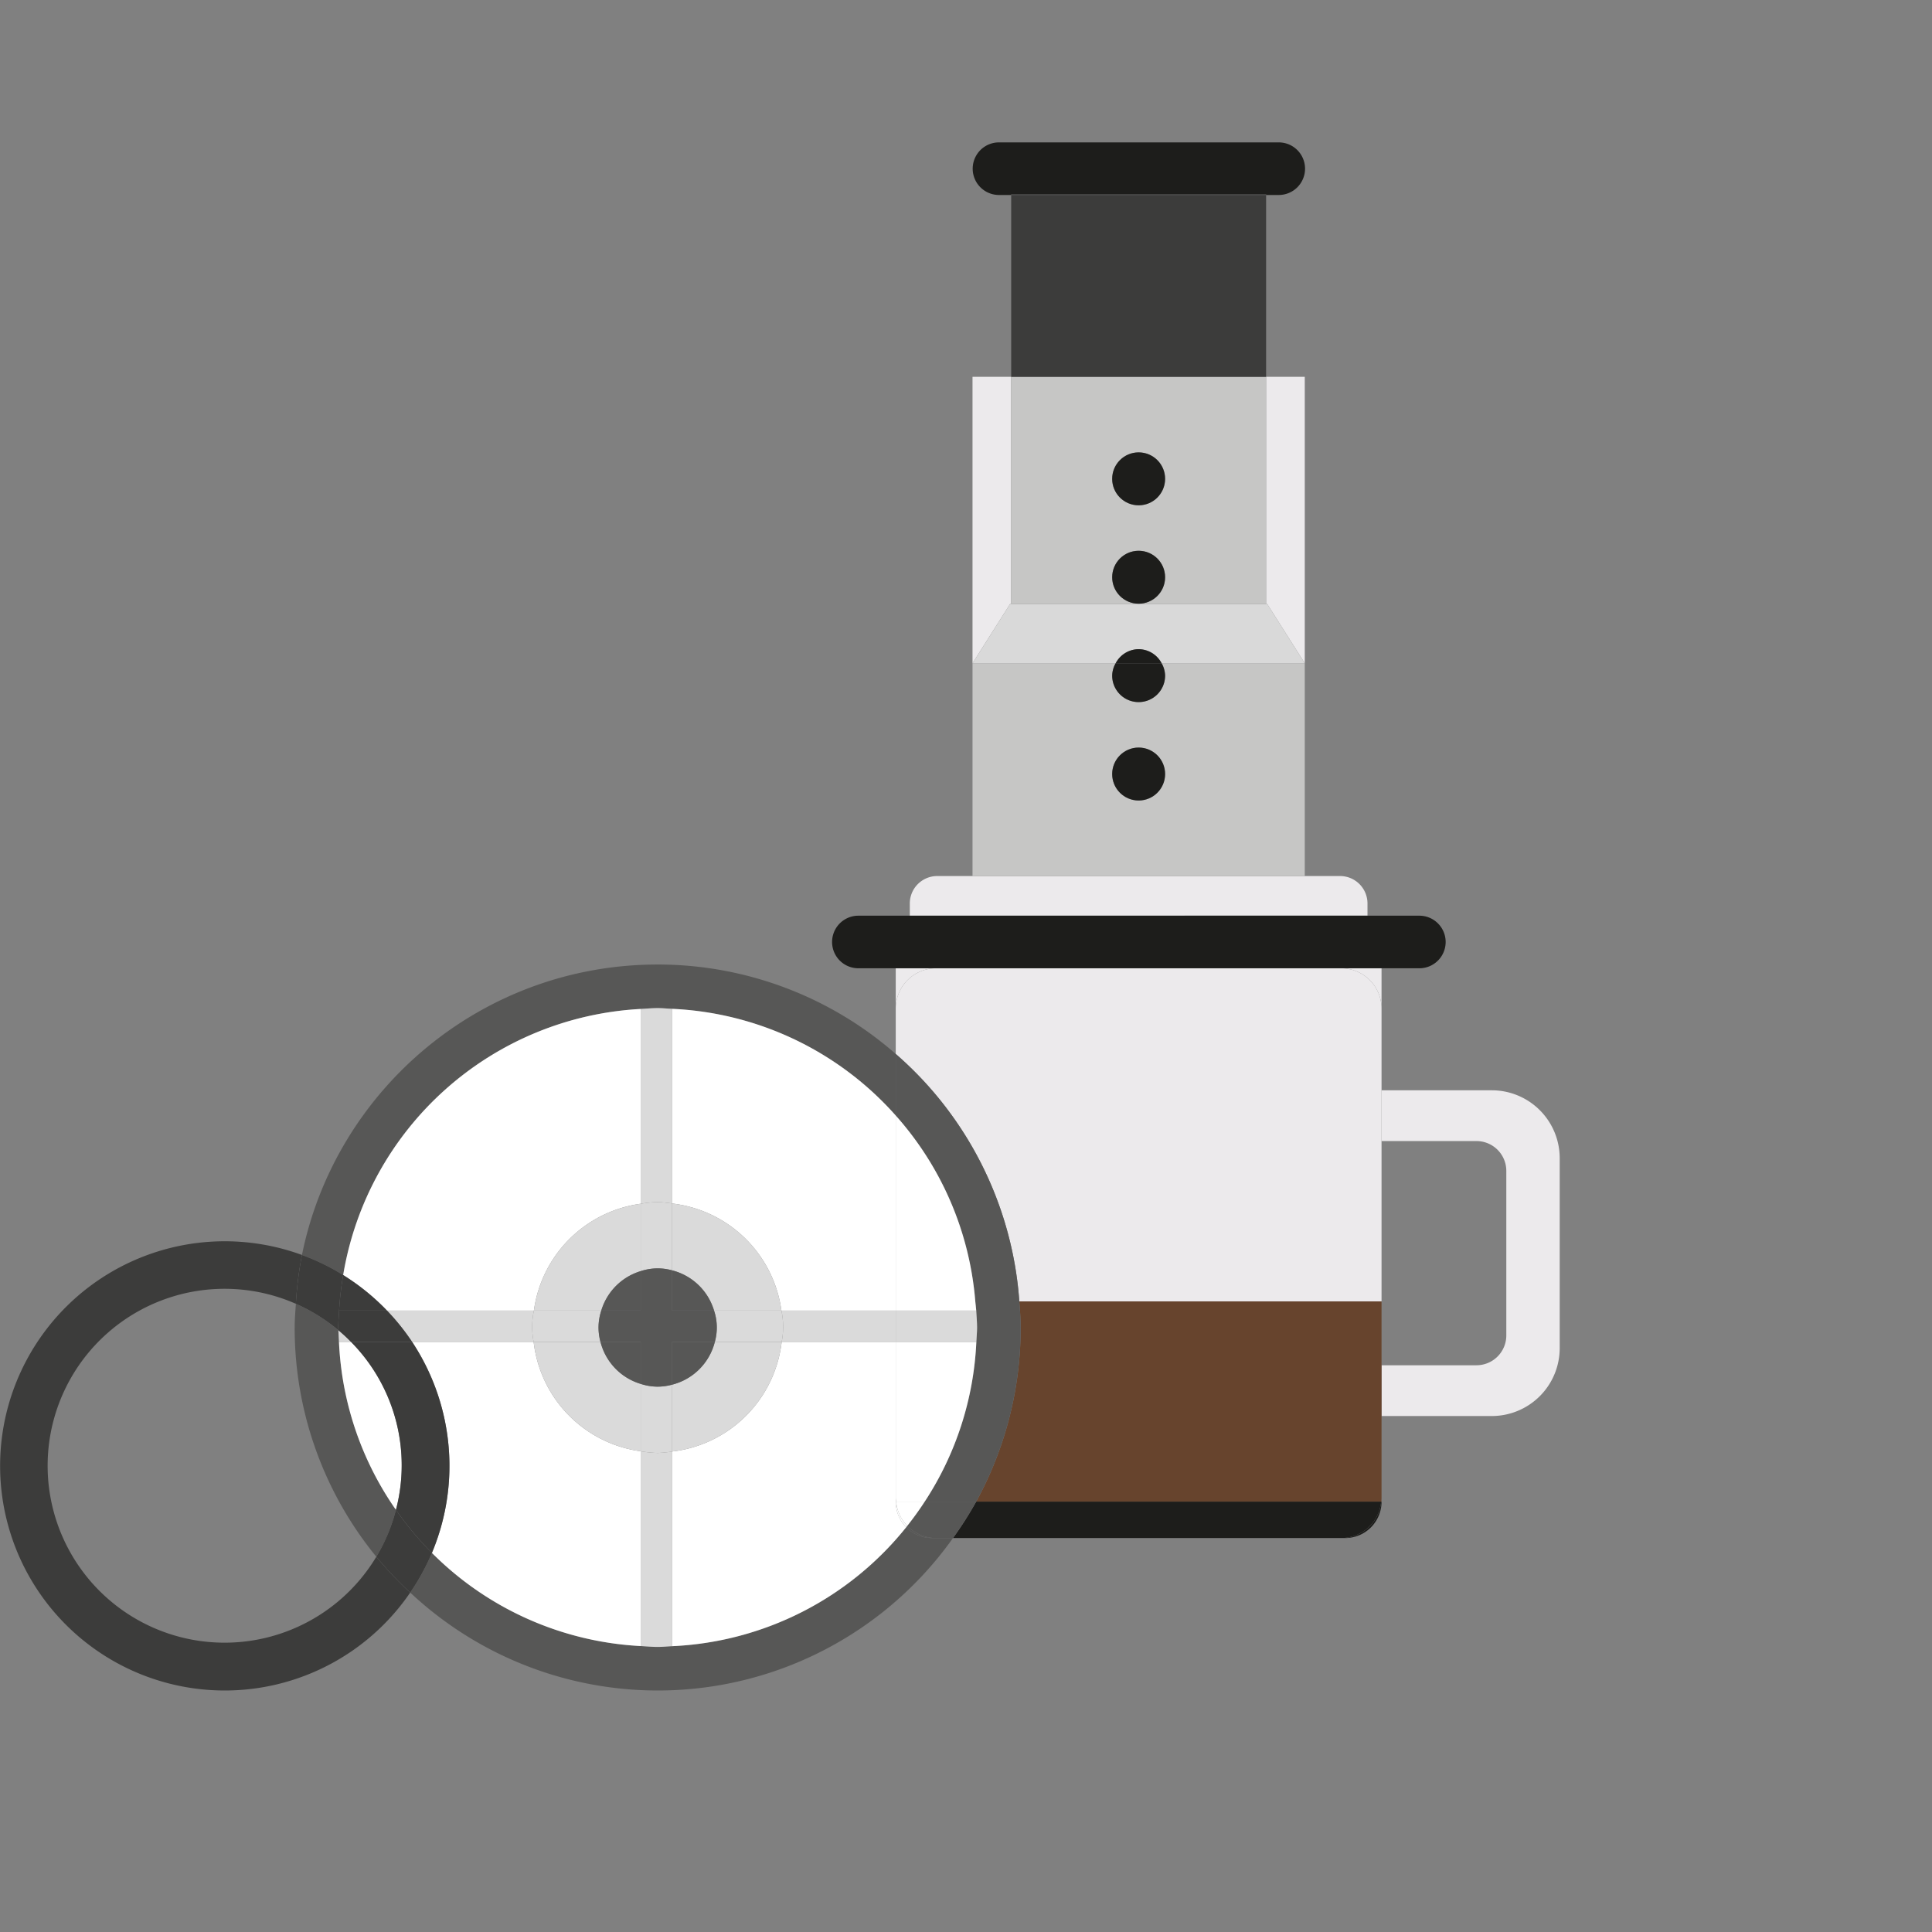 <svg id="Calque_1" data-name="Calque 1" xmlns="http://www.w3.org/2000/svg" viewBox="0 0 1000 1000"><rect x="0" y="0" width="1000" height="1000" fill="#808080" stroke="none"/><defs><style>.cls-1{fill:none;}.cls-2{fill:#eceaec;}.cls-3{fill:#1d1d1b;}.cls-4{fill:#c6c6c5;}.cls-5{fill:#d9d9d9;}.cls-6{fill:#3c3c3b;}.cls-7{fill:#67442d;}.cls-8{fill:#575756;}.cls-9{fill:#dadada;}.cls-10{fill:#fff;}</style></defs><path class="cls-1" d="M153.141,674.841a91.612,91.612,0,1,0,41.643,130.93A187.053,187.053,0,0,1,152.522,687.117C152.522,682.973,152.877,678.919,153.141,674.841Z"/><path class="cls-1" d="M715.087,706.655H764.213a15.449,15.449,0,0,0,15.449-15.448V606.061a15.449,15.449,0,0,0-15.449-15.448H715.087V706.655Z"/><path class="cls-2" d="M772.142,564.333h-57.055v26.279H764.213a15.449,15.449,0,0,1,15.449,15.448v85.146a15.449,15.449,0,0,1-15.449,15.448H715.087V732.935h57.055a35.16,35.16,0,0,0,35.159-35.16V599.493A35.159,35.159,0,0,0,772.142,564.333Z"/><path class="cls-2" d="M484.5,501.181H463.634v20.866A20.866,20.866,0,0,1,484.5,501.181Z"/><path class="cls-2" d="M715.087,522.047V501.181H694.221A20.866,20.866,0,0,1,715.087,522.047Z"/><path class="cls-2" d="M527.605,673.603H715.087V522.047A20.866,20.866,0,0,0,694.221,501.181H484.5a20.866,20.866,0,0,0-20.866,20.866v23.47A187.204,187.204,0,0,1,527.605,673.603Z"/><path class="cls-3" d="M694.221,796.088h2.076a18.789,18.789,0,0,0,18.789-18.789v-.078h-.201A20.796,20.796,0,0,1,694.221,796.088Z"/><path class="cls-3" d="M714.885,777.22H505.278a187.593,187.593,0,0,1-12.012,18.867H694.221A20.796,20.796,0,0,0,714.885,777.22Z"/><path class="cls-2" d="M707.809,467.637a14.199,14.199,0,0,0-14.199-14.199H485.111a14.199,14.199,0,0,0-14.199,14.199v6.323H707.809Z"/><path class="cls-3" d="M694.221,501.181h40.319a13.611,13.611,0,1,0,0-27.221H444.18a13.611,13.611,0,0,0,0,27.221H694.221Z"/><path class="cls-3" d="M655.333,100.649v.274H661.763a13.611,13.611,0,1,0,0-27.221H516.958a13.611,13.611,0,0,0,0,27.221h6.43v-.274Z"/><polygon class="cls-2" points="523.387 312.606 523.387 195.048 503.371 195.048 503.371 343.316 522.821 312.606 523.387 312.606"/><polygon class="cls-2" points="655.899 312.606 675.349 343.316 675.349 195.048 655.333 195.048 655.333 312.606 655.899 312.606"/><path class="cls-4" d="M675.349,343.316H601.261a13.335,13.335,0,0,1,1.792,6.392,13.693,13.693,0,1,1-27.386,0,13.335,13.335,0,0,1,1.792-6.392H503.371V453.438H675.349ZM589.36,414.332a13.693,13.693,0,1,1,13.693-13.693A13.693,13.693,0,0,1,589.36,414.332Z"/><path class="cls-5" d="M589.36,336.015a13.545,13.545,0,0,1,11.901,7.301H675.349l-19.45-30.71H522.821l-19.449,30.71h74.088A13.545,13.545,0,0,1,589.36,336.015Z"/><path class="cls-4" d="M655.333,312.606V195.048H523.387v117.558Zm-65.973-78.452a13.693,13.693,0,1,1-13.693,13.693A13.693,13.693,0,0,1,589.36,234.154Zm0,50.93a13.693,13.693,0,1,1-13.693,13.693A13.693,13.693,0,0,1,589.36,285.084Z"/><rect class="cls-6" x="523.387" y="100.923" width="131.946" height="94.126"/><rect class="cls-6" x="523.387" y="100.649" width="131.946" height="0.274"/><path class="cls-7" d="M715.087,777.22v-1.998c0,.685-.137,1.331-.201,1.998Z"/><path class="cls-7" d="M715.087,673.603H527.605c.32,4.481.682,8.951.682,13.514a186.992,186.992,0,0,1-23.009,90.103h209.607c.064-.668.201-1.314.201-1.998V673.603Z"/><circle class="cls-3" cx="589.36" cy="247.847" r="13.693"/><circle class="cls-3" cx="589.36" cy="298.778" r="13.693"/><path class="cls-3" d="M575.667,349.709a13.693,13.693,0,1,0,27.386,0,13.335,13.335,0,0,0-1.792-6.392h-23.802A13.335,13.335,0,0,0,575.667,349.709Z"/><path class="cls-3" d="M589.36,336.015a13.545,13.545,0,0,0-11.901,7.301h23.802A13.545,13.545,0,0,0,589.36,336.015Z"/><circle class="cls-3" cx="589.36" cy="400.639" r="13.693"/><path class="cls-8" d="M482.423,796.088a18.719,18.719,0,0,1-13.368-5.602,164.694,164.694,0,0,1-121.153,61.576c-2.504.112-4.967.379-7.498.379-2.963,0-5.851-.29-8.776-.444a164.596,164.596,0,0,1-108.071-48.219,115.977,115.977,0,0,1-11.233,20.53,187.355,187.355,0,0,0,280.942-28.221H482.423Z"/><path class="cls-8" d="M331.629,522.236c2.925-.154,5.813-.444,8.776-.444,2.53,0,4.994.267,7.498.379a164.569,164.569,0,0,1,115.732,55.233V545.517a186.96,186.96,0,0,0-123.229-46.283c-90.905,0-166.716,64.564-184.115,150.334a115.711,115.711,0,0,1,21.337,10.403A165.007,165.007,0,0,1,331.629,522.236Z"/><path class="cls-8" d="M175.151,688.511A91.562,91.562,0,0,0,153.141,674.841c-.265,4.078-.62,8.132-.62,12.276a187.053,187.053,0,0,0,42.263,118.654,90.91,90.91,0,0,0,10.157-24.278,164.327,164.327,0,0,1-29.482-86.88C175.367,692.576,175.22,690.554,175.151,688.511Z"/><path class="cls-8" d="M504.811,673.603h22.794a187.204,187.204,0,0,0-63.971-128.086v31.888A164.294,164.294,0,0,1,504.811,673.603Z"/><path class="cls-8" d="M482.423,796.088h2.076a20.777,20.777,0,0,1-14.912-6.302c-.182.23-.349.472-.533.701A18.719,18.719,0,0,0,482.423,796.088Z"/><path class="cls-8" d="M478.642,777.22q-4.244,6.501-9.055,12.565a20.777,20.777,0,0,0,14.912,6.302h8.766a187.593,187.593,0,0,0,12.012-18.867Z"/><path class="cls-8" d="M505.286,678.341c.154,2.925.443,5.813.443,8.776,0,2.53-.266,4.993-.378,7.496a164.208,164.208,0,0,1-26.708,82.607h26.636a186.992,186.992,0,0,0,23.009-90.103c0-4.563-.363-9.033-.682-13.514h-22.794C504.941,675.191,505.202,676.741,505.286,678.341Z"/><path class="cls-9" d="M276.349,678.341H200.295a116.718,116.718,0,0,1,13.056,16.272h62.869a40.75,40.75,0,0,1,.129-16.272Z"/><path class="cls-9" d="M404.46,678.341a40.786,40.786,0,0,1,.129,16.272h59.045V678.341Z"/><path class="cls-9" d="M340.405,622.177a63.852,63.852,0,0,1,7.498.756V522.171c-2.504-.112-4.967-.379-7.498-.379-2.963,0-5.851.29-8.776.444V623.062A64.165,64.165,0,0,1,340.405,622.177Z"/><path class="cls-9" d="M340.405,752.057a64.164,64.164,0,0,1-8.776-.884V851.997c2.925.154,5.813.444,8.776.444,2.53,0,4.994-.267,7.498-.379V751.301A63.85,63.85,0,0,1,340.405,752.057Z"/><path class="cls-9" d="M181.729,694.613q-3.141-3.206-6.579-6.102c.069,2.043.217,4.065.308,6.102Z"/><path class="cls-9" d="M463.634,694.613h41.717c.112-2.503.378-4.966.378-7.496,0-2.963-.289-5.851-.443-8.776H463.634Z"/><path class="cls-10" d="M200.295,678.341h76.054a64.559,64.559,0,0,1,55.279-55.279V522.236A165.007,165.007,0,0,0,177.627,659.971,116.654,116.654,0,0,1,200.295,678.341Z"/><path class="cls-10" d="M404.46,678.341h59.174V577.405a164.569,164.569,0,0,0-115.732-55.233V622.933A64.54,64.54,0,0,1,404.46,678.341Z"/><path class="cls-10" d="M504.811,673.603a164.294,164.294,0,0,0-41.177-96.198V673.603Z"/><path class="cls-10" d="M463.634,678.341h41.652c-.084-1.6-.345-3.15-.475-4.738H463.634Z"/><path class="cls-10" d="M181.729,694.613h-6.271a164.327,164.327,0,0,0,29.482,86.88,90.821,90.821,0,0,0-23.212-86.88Z"/><path class="cls-10" d="M276.221,694.613H213.352a116.294,116.294,0,0,1,10.206,109.166,164.596,164.596,0,0,0,108.071,48.219V751.172A64.539,64.539,0,0,1,276.221,694.613Z"/><path class="cls-10" d="M463.634,777.22V694.613H404.589a64.518,64.518,0,0,1-56.687,56.688V852.062a164.694,164.694,0,0,0,121.153-61.576,18.719,18.719,0,0,1-5.421-13.188Z"/><path class="cls-10" d="M463.634,777.22v.078a18.719,18.719,0,0,0,5.421,13.188c.184-.228.351-.471.533-.701a20.744,20.744,0,0,1-5.753-12.565Z"/><path class="cls-10" d="M469.588,789.785q4.82-6.057,9.055-12.565H463.835A20.744,20.744,0,0,0,469.588,789.785Z"/><path class="cls-10" d="M463.835,777.22c-.064-.668-.201-1.314-.201-1.998v1.998Z"/><path class="cls-10" d="M463.634,694.613v80.609c0,.685.137,1.331.201,1.998h14.807a164.208,164.208,0,0,0,26.708-82.607Z"/><path class="cls-9" d="M340.405,656.504a30.37,30.37,0,0,1,7.498,1.034V622.933a63.852,63.852,0,0,0-7.498-.756,64.165,64.165,0,0,0-8.776.885v34.873A30.268,30.268,0,0,1,340.405,656.504Z"/><path class="cls-9" d="M404.46,678.341H369.587a27.657,27.657,0,0,1,.397,16.272h34.605a40.786,40.786,0,0,0-.129-16.272Z"/><path class="cls-9" d="M340.405,717.73a30.268,30.268,0,0,1-8.776-1.431v34.873a64.164,64.164,0,0,0,8.776.884,63.85,63.85,0,0,0,7.498-.755V716.696A30.37,30.37,0,0,1,340.405,717.73Z"/><path class="cls-9" d="M309.791,687.117a30.268,30.268,0,0,1,1.431-8.776h-34.873a40.75,40.75,0,0,0-.129,16.272h34.604A30.364,30.364,0,0,1,309.791,687.117Z"/><path class="cls-9" d="M331.629,657.935v-34.873a64.559,64.559,0,0,0-55.279,55.279h34.873A30.466,30.466,0,0,1,331.629,657.935Z"/><path class="cls-9" d="M369.587,678.341h34.873A64.54,64.54,0,0,0,347.902,622.933v34.604A30.492,30.492,0,0,1,369.587,678.341Z"/><path class="cls-9" d="M310.825,694.613H276.221a64.539,64.539,0,0,0,55.408,56.559V716.299A30.492,30.492,0,0,1,310.825,694.613Z"/><path class="cls-9" d="M347.902,716.696v34.605a64.518,64.518,0,0,0,56.687-56.688H369.984A30.517,30.517,0,0,1,347.902,716.696Z"/><path class="cls-8" d="M347.902,657.537a27.662,27.662,0,0,0-16.274.397V678.341H311.222a27.657,27.657,0,0,0-.397,16.272h20.804v21.686a27.662,27.662,0,0,0,16.274.397V694.613h22.081a27.657,27.657,0,0,0-.397-16.272H347.902Z"/><path class="cls-8" d="M331.629,657.935a30.466,30.466,0,0,0-20.407,20.407h20.407Z"/><path class="cls-8" d="M347.902,657.537V678.341H369.587A30.492,30.492,0,0,0,347.902,657.537Z"/><path class="cls-8" d="M310.825,694.613a30.492,30.492,0,0,0,20.804,21.686V694.613Z"/><path class="cls-8" d="M347.902,716.696a30.517,30.517,0,0,0,22.081-22.083H347.902Z"/><path class="cls-6" d="M194.784,805.771A91.585,91.585,0,1,1,153.141,674.841a188.493,188.493,0,0,1,3.149-25.273A116.26,116.26,0,1,0,212.325,824.308,188.851,188.851,0,0,1,194.784,805.771Z"/><path class="cls-6" d="M175.151,688.511c-.015-.466-.07-.923-.07-1.394,0-2.963.289-5.851.443-8.776a165.443,165.443,0,0,1,2.103-18.37,115.711,115.711,0,0,0-21.337-10.403,188.493,188.493,0,0,0-3.149,25.273A91.562,91.562,0,0,1,175.151,688.511Z"/><path class="cls-6" d="M204.941,781.493a90.91,90.91,0,0,1-10.157,24.278,188.851,188.851,0,0,0,17.54,18.537,115.977,115.977,0,0,0,11.233-20.53A165.705,165.705,0,0,1,204.941,781.493Z"/><path class="cls-6" d="M181.729,694.613h31.622A116.718,116.718,0,0,0,200.295,678.341H175.524c-.154,2.925-.443,5.813-.443,8.776,0,.471.055.928.07,1.394Q178.59,691.399,181.729,694.613Z"/><path class="cls-6" d="M177.627,659.971a165.443,165.443,0,0,0-2.103,18.37H200.295A116.654,116.654,0,0,0,177.627,659.971Z"/><path class="cls-6" d="M213.352,694.613H181.729a90.821,90.821,0,0,1,23.212,86.88,165.705,165.705,0,0,0,18.616,22.286,116.294,116.294,0,0,0-10.206-109.166Z"/></svg>